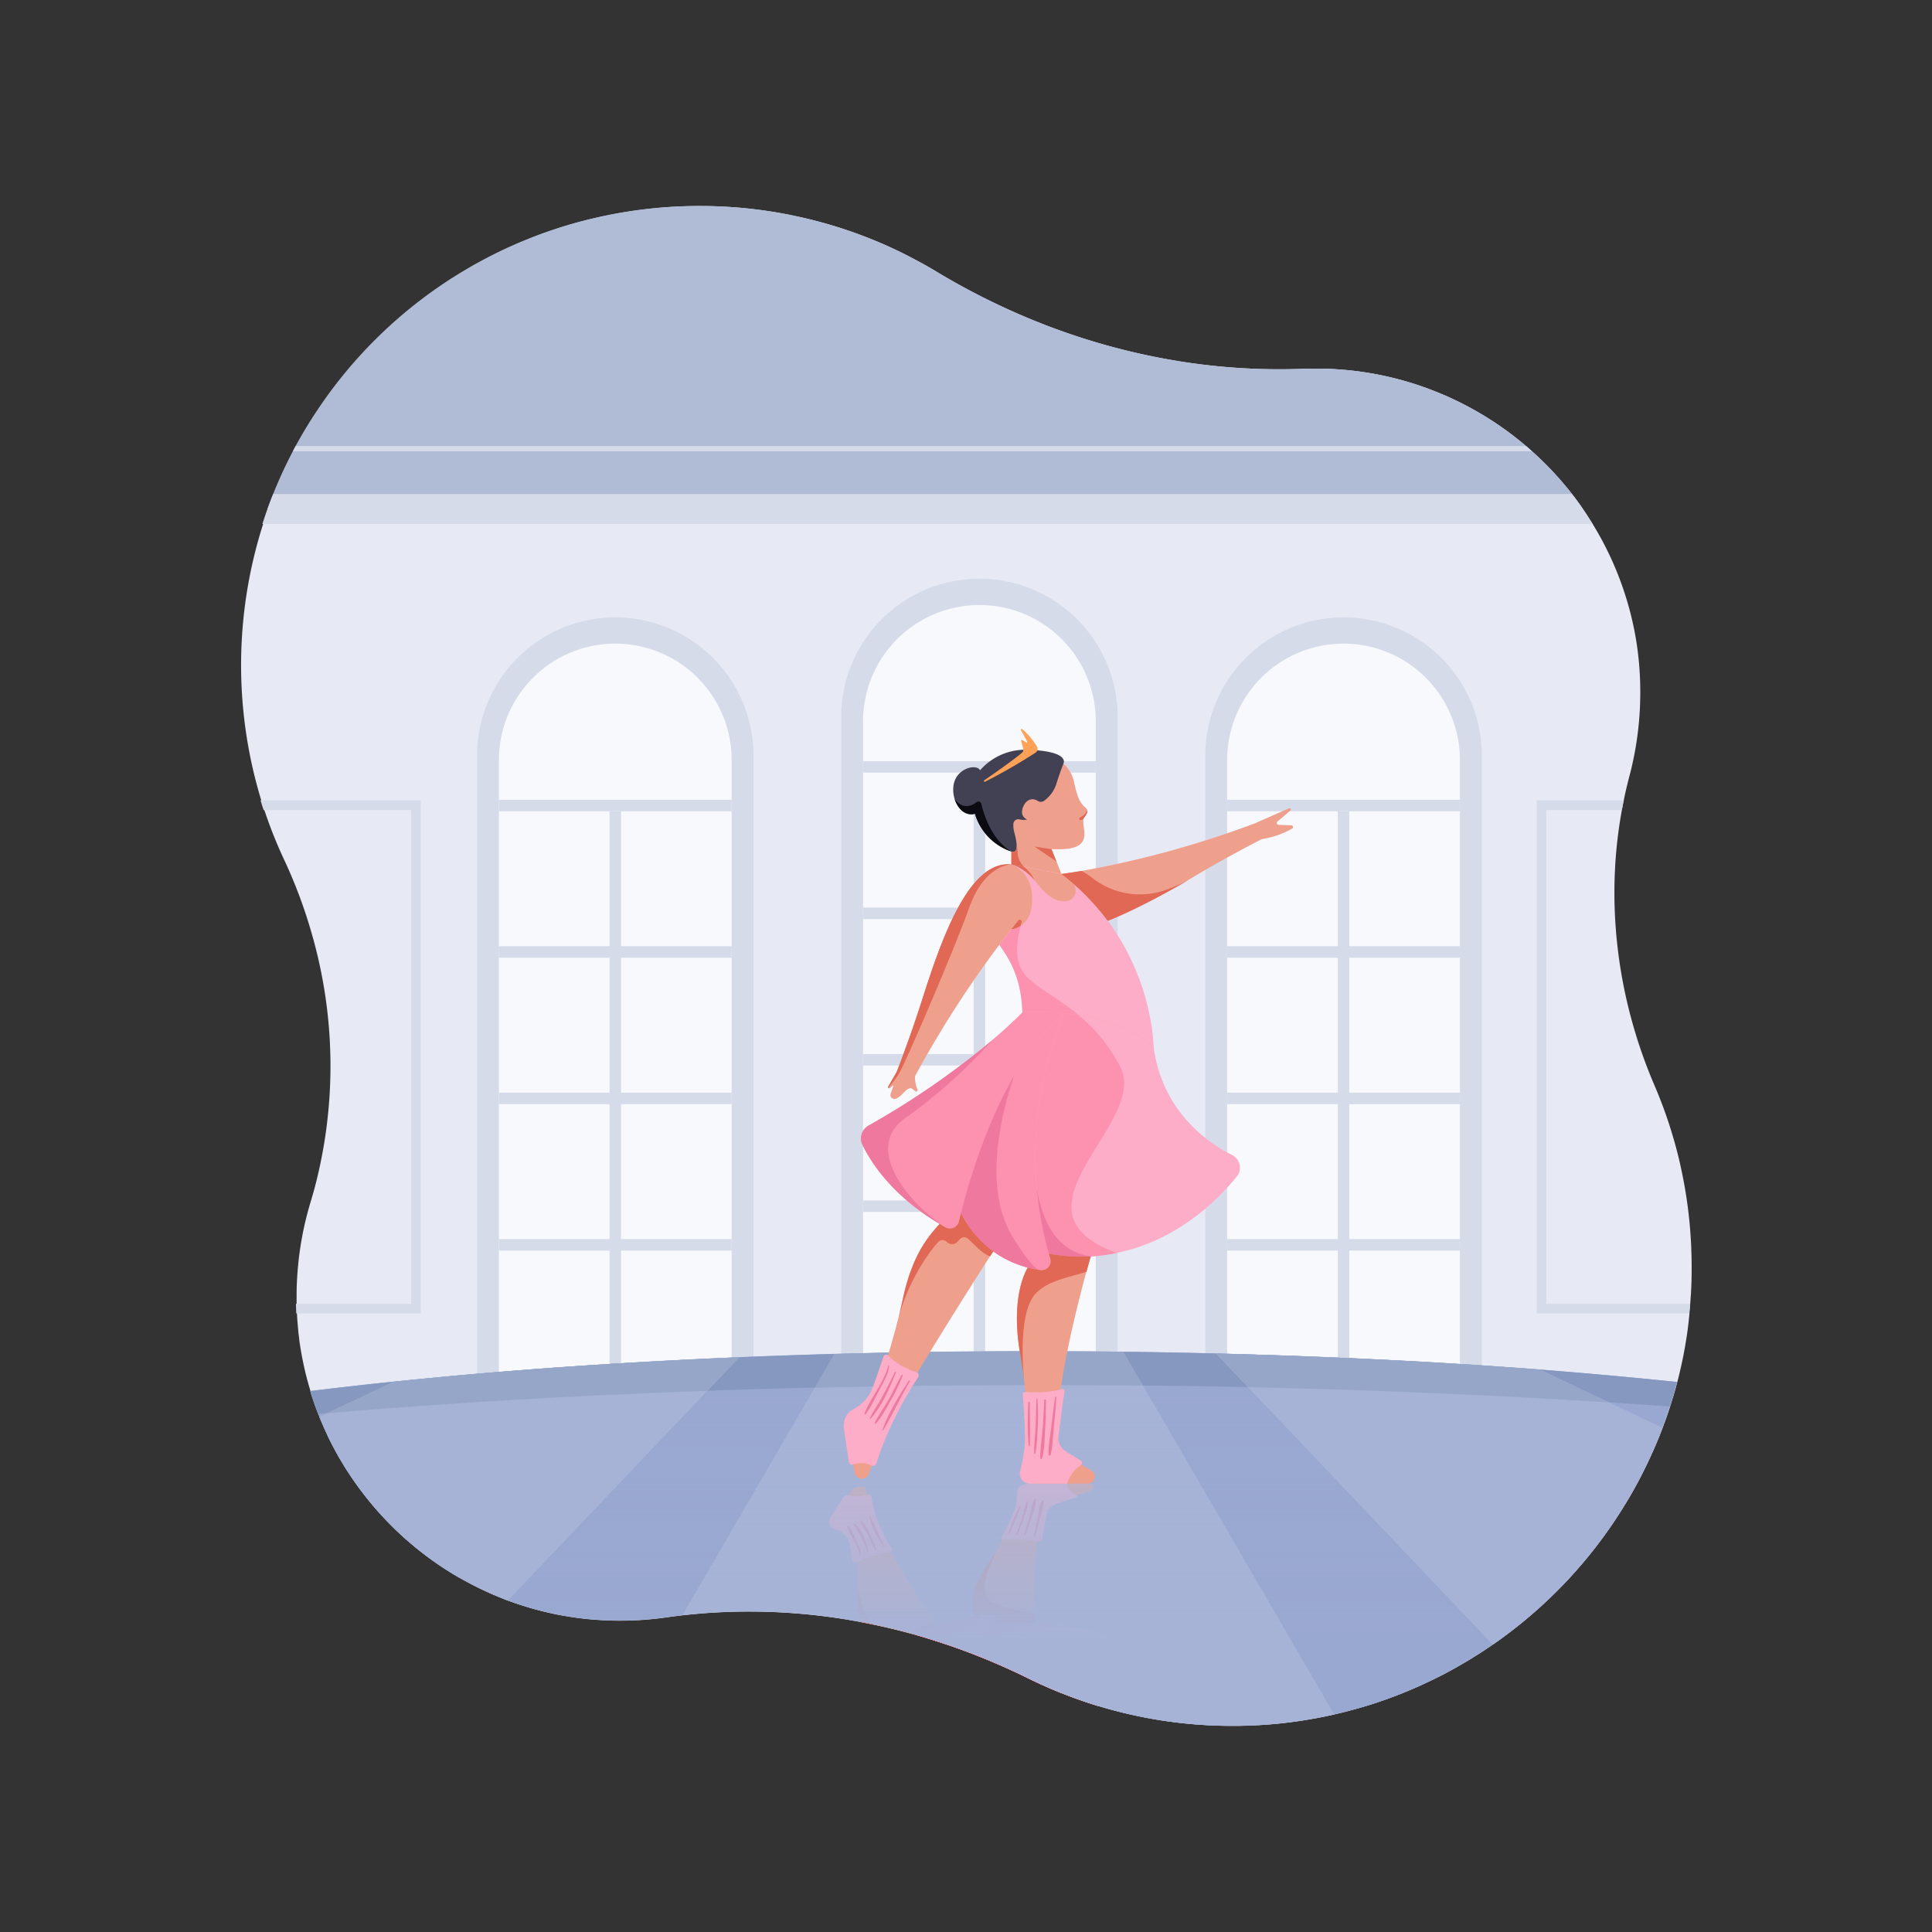 <svg viewBox="0 0 1000 1000" xmlns="http://www.w3.org/2000/svg" xmlns:xlink="http://www.w3.org/1999/xlink"><rect x="0" y="0" width="1000" height="1000" fill="#333333" stroke="none"/><linearGradient id="a" gradientUnits="userSpaceOnUse" x1="514.23" x2="514.23" y1="606.78" y2="849.85"><stop offset="0" stop-color="#99a8d1" stop-opacity="0"/><stop offset="1" stop-color="#99a8d1"/></linearGradient><path d="m875.59 654.6v1.4 1.25.62c0 1.33 0 2.67-.06 4v.73c0 .86-.06 1.72-.1 2.57 0 .61 0 1.22-.07 1.83l-.09 1.6c0 .74-.07 1.46-.13 2.19-.08 1.36-.17 2.71-.29 4.06v.21c-.11 1.41-.24 2.83-.38 4.24a5.09 5.09 0 0 0 0 .55.1.1 0 0 0 0 .07c-.12 1.15-.25 2.29-.38 3.44v.35c-.16 1.34-.33 2.68-.5 4a.62.62 0 0 0 0 .18c-.17 1.21-.34 2.4-.51 3.59-.06.4-.13.8-.2 1.2-.11.7-.21 1.39-.34 2.09s-.19 1.22-.3 1.82c-.23 1.33-.48 2.65-.73 4s-.47 2.4-.72 3.58c-.35 1.67-.71 3.34-1.1 5-.24 1-.48 2.05-.73 3.07 0 .12 0 .25-.09.38-.23.91-.46 1.82-.7 2.72-.09.37-.19.75-.29 1.12-.28 1.06-.55 2.12-.86 3.17-.1.35-.19.69-.3 1-.31 1.11-.63 2.21-1 3.32 0 .15-.08.29-.13.44-.39 1.28-.78 2.56-1.2 3.82-.26.83-.54 1.67-.82 2.5s-.61 1.83-.93 2.75-.63 1.82-1 2.73-.6 1.64-.89 2.46a3 3 0 0 0 -.15.38l-1 2.57c-1 2.69-2.15 5.35-3.3 8-.31.74-.64 1.47-1 2.2-.87 2-1.75 3.89-2.68 5.81-.39.82-.77 1.62-1.17 2.43s-.86 1.71-1.27 2.56l-1.32 2.55q-2.49 4.79-5.21 9.45l-1.22 2.07c-.32.53-.63 1.07-1 1.6q-5.28 8.72-11.25 16.92c-.7.92-1.38 1.85-2.07 2.77s-1.38 1.83-2.08 2.75c-1.41 1.79-2.81 3.58-4.26 5.34a.67.67 0 0 0 -.11.14c-.72.85-1.43 1.7-2.14 2.56-3 3.51-6 6.93-9.19 10.26-.79.83-1.57 1.66-2.38 2.48-2.41 2.46-4.86 4.88-7.37 7.23-.84.79-1.67 1.57-2.52 2.34s-1.7 1.54-2.57 2.31c-1.7 1.51-3.43 3-5.18 4.47-1.76 1.47-3.54 2.93-5.35 4.35l-2.71 2.11q-4.11 3.17-8.35 6.12c-.94.66-1.89 1.32-2.84 1.95s-1.91 1.29-2.87 1.93l-2.9 1.88c-1 .62-2 1.22-2.93 1.83l-2.94 1.8c-1 .59-2 1.18-3 1.75s-2 1.15-3 1.72-2 1.12-3 1.66-2.13 1.15-3.21 1.71l-3 1.51-2.67 1.32-.7.35-2.88 1.36c-1 .47-2 .93-3 1.39s-2.3 1-3.44 1.51c-.93.39-1.83.79-2.75 1.16-2.56 1.07-5.15 2.1-7.77 3.07l-2.36.88c-1.2.44-2.43.87-3.66 1.28-.86.31-1.71.6-2.58.89-1.24.41-2.48.81-3.74 1.2-1.1.35-2.22.69-3.34 1-1.3.39-2.61.77-4 1.14l-2.87.77c-.94.26-1.88.49-2.81.73q-7.3 1.85-14.77 3.21l-3.25.58-2.66.44c-1.38.22-2.77.42-4.17.62l-2.94.39-2.26.28-1.26.14-1.72.19-2.39.23c-1.35.14-2.7.24-4 .35l-3 .21h-.2c-.66.05-1.32.09-2 .12s-1.65.09-2.48.12l-3.29.13c-1.17 0-2.36.06-3.54.08q-3.09 0-6.21 0a236.91 236.91 0 0 1 -103-24.58c-58.19-28.72-123.44-40.72-187.64-31.54a169.66 169.66 0 0 1 -28.66 1.63c-1 0-2.07-.06-3.12-.12s-2.06-.1-3.09-.17-2.3-.16-3.45-.25l-2.71-.26c-1-.1-2-.21-3-.33l-3-.39c-1-.14-2-.29-3-.45l-3-.5-.32-.05-2.67-.5c-3-.59-5.91-1.24-8.83-2-1-.24-1.93-.5-2.9-.76-3.1-.84-6.15-1.77-9.19-2.79-.74-.25-1.49-.5-2.21-.77-1.79-.61-3.54-1.27-5.3-2-1-.4-2-.8-3-1.22s-2.17-.91-3.26-1.39-2-.89-3-1.36l-.7-.33c-.95-.44-1.9-.89-2.86-1.36l-.12-.06-3.24-1.64a1 1 0 0 0 -.15-.08c-1-.54-2-1.08-3.08-1.65s-2.12-1.17-3.16-1.76a.16.16 0 0 0 -.08 0l-2.71-1.6c-.22-.14-.44-.27-.68-.4l-2.78-1.73a1.18 1.18 0 0 0 -.22-.14c-1.92-1.23-3.82-2.49-5.71-3.81l-.58-.42c-.75-.51-1.47-1-2.22-1.57l-.46-.34c-.95-.69-1.89-1.4-2.81-2.1s-1.93-1.49-2.87-2.24-1.9-1.52-2.82-2.3-1.65-1.39-2.47-2.1l-.47-.4c-.85-.75-1.71-1.51-2.56-2.28-1.5-1.37-3-2.76-4.42-4.17l-.23-.23c-.75-.74-1.51-1.5-2.25-2.26s-1.49-1.53-2.22-2.3l-1.92-2.06c-.21-.25-.45-.49-.67-.75-.5-.54-1-1.08-1.47-1.64a5 5 0 0 1 -.42-.5c-.57-.62-1.11-1.26-1.65-1.9-.81-.95-1.6-1.9-2.37-2.86q-.63-.76-1.23-1.53l-1.08-1.37q-4.87-6.3-9.15-13c-.49-.76-1-1.52-1.42-2.3s-1.12-1.83-1.66-2.75-1.17-2-1.75-3.06l-.46-.84c-.56-1-1.09-2-1.61-3a4.66 4.66 0 0 1 -.25-.5c-.45-.82-.87-1.65-1.27-2.49-.2-.37-.37-.74-.56-1.11-.37-.72-.72-1.44-1-2.17-.19-.4-.39-.81-.58-1.22-.71-1.53-1.39-3.08-2.05-4.63-.18-.41-.35-.84-.55-1.27s-.34-.82-.51-1.25c-1-2.48-2-5-2.86-7.53-.06-.19-.13-.38-.2-.58-.25-.75-.52-1.49-.75-2.25-.37-1.06-.71-2.13-1-3.2a2.66 2.66 0 0 1 -.1-.38c-.17-.53-.33-1.06-.48-1.58-.45-1.48-.85-3-1.27-4.47-.12-.54-.27-1.08-.41-1.61-.27-1-.52-2-.76-3.08s-.41-1.79-.6-2.69-.41-1.86-.58-2.79c-.14-.63-.25-1.26-.38-1.9 0-.2-.09-.42-.12-.63-.18-1-.35-2-.5-2.93-.15-.77-.25-1.56-.38-2.34s-.25-1.72-.37-2.58c0-.11 0-.23 0-.34-.08-.57-.15-1.12-.21-1.68s-.12-.89-.17-1.33l-.15-1.34c0-.12 0-.24 0-.35-.09-.89-.17-1.77-.25-2.66-.13-1.43-.25-2.86-.32-4.3 0-.54-.06-1.09-.1-1.63s-.05-1-.07-1.52c0-.93-.08-1.86-.1-2.79v-.69a1.37 1.37 0 0 1 0-.28c0-1.15 0-2.3 0-3.45v-.57c0-4.41.19-8.78.56-13.08a167.16 167.16 0 0 1 6.59-35c.41-1.36.8-2.73 1.2-4.1.34-1.19.67-2.38 1-3.58a247 247 0 0 0 0-126.1c-.31-1.22-.64-2.43-1-3.65a254.65 254.65 0 0 0 -14.82-40.1 235.55 235.55 0 0 1 -10.21-25.64c-.55-1.66-1.07-3.32-1.59-5a239.64 239.64 0 0 1 .94-143.06c.83-2.6 1.71-5.19 2.64-7.75s1.92-5.2 2.94-7.76a236.13 236.13 0 0 1 10.2-22.13c.47-.9.95-1.8 1.43-2.69q4-7.37 8.47-14.39c.32-.51.65-1 1-1.52a237.57 237.57 0 0 1 70.67-70.55c.31-.22.64-.43 1-.63a236.07 236.07 0 0 1 70.64-30.27c.32-.09.65-.16 1-.23a238.91 238.91 0 0 1 54.1-6.68h-.28c3.77 0 7.53 0 11.25.17a235.59 235.59 0 0 1 34.9 3.9c1.65.3 3.3.63 4.95 1a234.87 234.87 0 0 1 51.9 17.28q5 2.35 9.95 5a5.07 5.07 0 0 1 .61.32q2.49 1.31 5 2.7c2.07 1.17 4.13 2.36 6.17 3.59a360.33 360.33 0 0 0 56.21 27.57c1.65.65 3.3 1.27 5 1.88a342.32 342.32 0 0 0 62.41 16.59c1.65.28 3.28.55 4.94.8a327.2 327.2 0 0 0 61.37 3.44h1c1.56-.06 3.12-.09 4.66-.1h.3a166.87 166.87 0 0 1 43.7 5.64c5.25 1.4 10.42 3.06 15.46 4.95 1.09.41 2.17.82 3.23 1.26 1.66.66 3.32 1.35 5 2.06a169 169 0 0 1 42 26.28c1 .89 2 1.78 3.06 2.69a167.79 167.79 0 0 1 17.36 18q1.69 2 3.3 4.12c.57.71 1.12 1.42 1.66 2.14 1.39 1.85 2.74 3.71 4 5.62a1.53 1.53 0 0 1 .16.22c1.11 1.63 2.21 3.29 3.28 5 .54.85 1.08 1.71 1.61 2.57a166.94 166.94 0 0 1 22.39 59.84c.26 1.64.51 3.29.73 4.95a166.38 166.38 0 0 1 1.44 21.64 169 169 0 0 1 -4.77 40.63c-.26 1.05-.52 2.11-.8 3.15-.16.6-.32 1.2-.47 1.81-.93 3.61-1.77 7.26-2.5 10.91-.29 1.4-.58 2.8-.83 4.2-.06.27-.11.53-.15.8a237.42 237.42 0 0 0 -3.83 46.48c0 1.65.06 3.31.12 5 .16 4.43.44 8.87.84 13.29a251.86 251.86 0 0 0 9.39 49.07c.49 1.66 1 3.3 1.51 4.95q3.87 12.15 8.93 23.93a237.55 237.55 0 0 1 12.72 38.47q.58 2.47 1.11 5a236.45 236.45 0 0 1 4.36 28.76c.1 1.11.2 2.24.27 3.37.21 2.73.37 5.47.5 8.23 0 1 .06 1.93.08 2.9.07 1.93.1 3.9.11 5.88z" fill="#e7eaf4"/><path d="m819.29 263.46h-680.85q1.41-3.91 2.94-7.76a236.13 236.13 0 0 1 10.2-22.13c.47-.9.95-1.8 1.43-2.69q4-7.37 8.47-14.39c.32-.51.65-1 1-1.52a237.57 237.57 0 0 1 70.67-70.55c.31-.22.64-.43 1-.63a236.07 236.07 0 0 1 70.64-30.27c.32-.09.65-.16 1-.23a238.91 238.91 0 0 1 54.1-6.68h.11c3.77 0 7.53 0 11.25.17a235.59 235.59 0 0 1 34.9 3.9c1.65.3 3.3.63 4.95 1a234.87 234.87 0 0 1 51.9 17.32q5 2.35 9.95 5a5.07 5.07 0 0 1 .61.32q2.49 1.31 5 2.7c2.07 1.17 4.13 2.36 6.17 3.59a360.33 360.33 0 0 0 56.21 27.57c1.65.65 3.3 1.27 5 1.88a342.32 342.32 0 0 0 62.41 16.59c1.65.28 3.28.55 4.94.8a327.2 327.2 0 0 0 61.37 3.44h1c1.56-.06 3.12-.09 4.66-.1h.3a166.87 166.87 0 0 1 43.7 5.64c5.25 1.4 10.42 3.06 15.46 4.95 1.09.41 2.17.82 3.23 1.26 1.66.66 3.32 1.35 5 2.06a169 169 0 0 1 42 26.28c1 .89 2 1.78 3.06 2.69a167.79 167.79 0 0 1 17.36 18q1.69 2 3.3 4.12c.57.71 1.12 1.42 1.66 2.14 1.24 1.76 2.61 3.62 3.9 5.53z" fill="#b0bbd6"/><path d="m318.48 319.56a71.55 71.55 0 0 1 71.52 71.55v342.11a3.66 3.66 0 0 1 -3.66 3.66h-135.75a3.66 3.66 0 0 1 -3.66-3.66v-342.11a71.55 71.55 0 0 1 71.55-71.55z" fill="#d6dbea"/><path d="m318.48 333.15a60.23 60.23 0 0 1 60.23 60.23v329.9a0 0 0 0 1 0 0h-120.46a0 0 0 0 1 0 0v-329.9a60.23 60.23 0 0 1 60.23-60.23z" fill="#f7f9fc"/><g fill="#d6dbea"><path d="m258.25 413.98h120.45v5.94h-120.45z"/><path d="m258.25 489.77h120.45v5.94h-120.45z"/><path d="m258.25 565.57h120.45v5.94h-120.45z"/><path d="m258.25 641.36h120.45v5.94h-120.45z"/><path d="m166.8 568.63h303.36v5.94h-303.36z" transform="matrix(0 1 -1 0 890.08 253.12)"/><path d="m506.94 299.56a71.55 71.55 0 0 1 71.55 71.55v342.11a3.66 3.66 0 0 1 -3.66 3.66h-135.78a3.66 3.66 0 0 1 -3.66-3.66v-342.11a71.55 71.55 0 0 1 71.55-71.55z"/></g><path d="m506.94 313.15a60.23 60.23 0 0 1 60.23 60.23v329.9a0 0 0 0 1 0 0h-120.45a0 0 0 0 1 0 0v-329.9a60.23 60.23 0 0 1 60.22-60.23z" fill="#f7f9fc"/><g fill="#d6dbea"><path d="m446.72 393.98h120.45v5.94h-120.45z"/><path d="m446.72 469.77h120.45v5.94h-120.45z"/><path d="m446.72 545.57h120.45v5.94h-120.45z"/><path d="m446.72 621.36h120.45v5.94h-120.45z"/><path d="m355.26 548.63h303.36v5.94h-303.36z" transform="matrix(0 1 -1 0 1058.55 44.66)"/><path d="m695.41 319.56a71.55 71.55 0 0 1 71.59 71.55v342.11a3.66 3.66 0 0 1 -3.66 3.66h-135.82a3.66 3.66 0 0 1 -3.66-3.66v-342.11a71.55 71.55 0 0 1 71.55-71.55z"/></g><path d="m695.41 333.15a60.23 60.23 0 0 1 60.23 60.23v329.9a0 0 0 0 1 0 0h-120.46a0 0 0 0 1 0 0v-329.9a60.23 60.23 0 0 1 60.23-60.23z" fill="#f7f9fc"/><g fill="#d6dbea"><path d="m635.18 413.98h120.45v5.94h-120.45z"/><path d="m635.18 489.77h120.45v5.94h-120.45z"/><path d="m635.18 565.57h120.45v5.94h-120.45z"/><path d="m635.18 641.36h120.45v5.94h-120.45z"/><path d="m543.73 568.63h303.36v5.94h-303.36z" transform="matrix(0 1 -1 0 1267.01 -123.81)"/></g><path d="m868 715.31c-.09.37-.19.75-.29 1.12-.28 1.06-.55 2.12-.86 3.17-.1.35-.19.69-.3 1-.31 1.11-.63 2.21-1 3.32 0 .15-.08.29-.13.44-.39 1.28-.78 2.56-1.2 3.82-.26.83-.54 1.67-.82 2.5s-.61 1.83-.93 2.75-.63 1.82-1 2.73-.6 1.64-.89 2.46a3 3 0 0 0 -.15.38l-1 2.57c-1 2.69-2.15 5.35-3.3 8-.31.74-.64 1.47-1 2.2-.87 2-1.75 3.89-2.68 5.81-.39.82-.77 1.62-1.17 2.43s-.86 1.71-1.27 2.56l-1.32 2.55q-2.49 4.79-5.21 9.45l-1.22 2.07c-.32.53-.63 1.07-1 1.6q-5.28 8.72-11.25 16.92c-.7.92-1.38 1.85-2.07 2.77s-1.38 1.83-2.08 2.75c-1.41 1.79-2.81 3.58-4.26 5.34a.67.67 0 0 0 -.11.14c-.72.85-1.43 1.7-2.14 2.56-3 3.51-6 6.93-9.19 10.26-.79.83-1.57 1.66-2.38 2.48-2.41 2.46-4.86 4.88-7.37 7.23-.84.79-1.67 1.57-2.52 2.34s-1.7 1.54-2.57 2.31c-1.7 1.51-3.43 3-5.18 4.47-1.76 1.47-3.54 2.93-5.35 4.35l-2.71 2.11q-4.11 3.17-8.35 6.12c-.94.66-1.89 1.32-2.84 1.95s-1.91 1.29-2.87 1.93l-2.9 1.88c-1 .62-2 1.22-2.93 1.83l-2.94 1.8c-1 .59-2 1.18-3 1.75s-2 1.15-3 1.72-2 1.12-3 1.66-2.13 1.15-3.21 1.71l-3 1.51-2.67 1.32-.7.35-2.88 1.36c-1 .47-2 .93-3 1.39s-2.3 1-3.44 1.51c-.93.39-1.83.79-2.75 1.16-2.56 1.07-5.15 2.1-7.77 3.07l-2.36.88c-1.2.44-2.43.87-3.66 1.28-.86.31-1.71.6-2.58.89-1.24.41-2.48.81-3.74 1.2-1.1.35-2.22.69-3.34 1-1.3.39-2.61.77-4 1.14l-2.87.77c-.94.26-1.88.49-2.81.73q-7.3 1.85-14.77 3.21l-3.25.58-2.66.44c-1.38.22-2.77.42-4.17.62l-2.94.39-2.26.28-1.26.14-1.72.19-2.39.23c-1.35.14-2.7.24-4 .35l-3 .21h-.2c-.66.05-1.32.09-2 .12s-1.65.09-2.48.12l-3.29.13c-1.17 0-2.36.06-3.54.08q-3.09 0-6.21 0a237.61 237.61 0 0 1 -67-10.29q-9.84-3-19.31-6.81-5-2-9.81-4.2c-2.32-1.05-4.63-2.15-6.91-3.28q-6.57-3.25-13.26-6.22c-5.17-2.3-10.41-4.47-15.67-6.49l-.78-.3c-1.25-.48-2.48-.95-3.71-1.4q-3.86-1.42-7.72-2.74c-1.18-.41-2.36-.81-3.56-1.19s-2.59-.85-3.89-1.26-2.82-.88-4.23-1.31q-2.62-.79-5.27-1.54-1.85-.52-3.69-1-9.45-2.57-19-4.53c-2-.43-4-.82-5.95-1.19a309.27 309.27 0 0 0 -100.8-2.44 169.66 169.66 0 0 1 -28.66 1.63c-1 0-2.07-.06-3.12-.12s-2.06-.1-3.09-.17-2.3-.16-3.45-.25l-2.71-.26c-1-.1-2-.21-3-.33l-3-.39c-1-.14-2-.29-3-.45l-3-.5-.32-.05-2.67-.5c-3-.59-5.91-1.24-8.83-2-1-.24-1.93-.5-2.9-.76-3.1-.84-6.15-1.77-9.19-2.79-.74-.25-1.49-.5-2.21-.77-1.79-.61-3.54-1.27-5.3-2-1-.4-2-.8-3-1.22s-2.17-.91-3.26-1.39-2-.89-3-1.36l-.7-.33c-.95-.44-1.9-.89-2.86-1.36l-.12-.06-3.24-1.64a1 1 0 0 0 -.15-.08c-1-.54-2-1.08-3.08-1.65s-2.12-1.17-3.16-1.76a.16.16 0 0 0 -.08 0l-2.71-1.6c-.22-.14-.44-.27-.68-.4l-2.78-1.73a1.18 1.18 0 0 0 -.22-.14c-1.92-1.23-3.82-2.49-5.71-3.81l-.58-.42c-.75-.51-1.47-1-2.22-1.57l-.46-.34c-.95-.69-1.89-1.4-2.81-2.1s-1.93-1.49-2.87-2.24-1.9-1.52-2.82-2.3-1.65-1.39-2.47-2.1l-.47-.4c-.85-.75-1.71-1.51-2.56-2.28-1.5-1.37-3-2.76-4.42-4.17l-.23-.23c-.75-.74-1.51-1.5-2.25-2.26s-1.49-1.53-2.22-2.3l-1.92-2.06c-.21-.25-.45-.49-.67-.75-.5-.54-1-1.08-1.47-1.64a5 5 0 0 1 -.42-.5c-.57-.62-1.11-1.26-1.65-1.9-.81-.95-1.6-1.9-2.37-2.86q-.63-.76-1.23-1.53l-1.08-1.37q-4.87-6.3-9.15-13c-.49-.76-1-1.52-1.42-2.3s-1.12-1.83-1.66-2.75-1.17-2-1.75-3.06l-.46-.84c-.56-1-1.09-2-1.61-3a4.66 4.66 0 0 1 -.25-.5c-.45-.82-.87-1.65-1.27-2.49-.2-.37-.37-.74-.56-1.11-.37-.72-.72-1.44-1-2.17-.19-.4-.39-.81-.58-1.22-.71-1.53-1.39-3.08-2.05-4.63-.18-.41-.35-.84-.55-1.27s-.34-.82-.51-1.25c-1-2.48-2-5-2.86-7.53-.06-.19-.13-.38-.2-.58-.25-.75-.52-1.49-.75-2.25-.37-1.06-.71-2.13-1-3.2a2.66 2.66 0 0 1 -.1-.38c105.84-13 235.17-20.64 374.8-20.64 121.45.08 235.26 5.88 332.55 15.96z" fill="#99a8d1"/><path d="m565.08 858.4-16 17.89q-5-2-9.81-4.2c-2.32-1.05-4.63-2.15-6.91-3.28q-6.57-3.25-13.26-6.22c-5.17-2.3-10.41-4.47-15.67-6.49l-.78-.3c-1.25-.48-2.48-.95-3.71-1.4q-3.86-1.42-7.72-2.74c-1.18-.41-2.36-.81-3.56-1.19s-2.59-.85-3.89-1.26l5.09-1.12 2.12-.46 11-2.41 4-1.46 7.84-2.88 7.31 2.57 2.46.87 12.41-1.58 12.82-1.62z" fill="#fc91b0"/><g fill="#efa08d"><path d="m491.26 851.66c-1.18-.41-2.36-.81-3.56-1.19s-2.59-.85-3.89-1.26-2.82-.88-4.23-1.31q-2.62-.79-5.27-1.54-1.85-.52-3.69-1-9.45-2.57-19-4.53c-2-.43-4-.82-5.95-1.19 0 0 0 0 0-.07-.11-.29-.22-.59-.32-.9-.16-.47-.31-1-.43-1.45s-.29-1.11-.4-1.68c-.07-.28-.12-.57-.18-.87s-.1-.59-.14-.89-.08-.63-.12-1l-.09-.93s0-.1 0-.15c0-.27 0-.55 0-.82 0-.64-.07-1.29-.07-1.95v-.15c0-.33 0-.66 0-1s0-.72 0-1.08c.1-2 .13-4 .12-5.91 0-4.32-.29-8.49-.64-12.17-.48-5-1.12-9.06-1.55-11.53-.28-1.62-.47-2.53-.47-2.53l.48-.28 2.37-1.38 1.23-.73 1.79-1 1.19-.7 2.62-1.53 1.17-.68.5-.29c1.35 3.1 4.23 8.42 8.14 15.13 5.87 10.09 14.05 23.33 22.82 36.94.34.54.69 1.07 1 1.61.82 1.27 1.64 2.52 2.47 3.79l.2.3c.52.79 1 1.58 1.54 2.36l.54.83z"/><path d="m452.68 788a111.86 111.86 0 0 1 -4.25-17c-.36-2.29-5.89-2-7.49.37l-8.74 13c-1.68 2.49-1 5 1.85 6.45l7.29 3.74z"/><path d="m538.34 864.42q.54 4 1 7.67c-2.32-1.05-4.63-2.15-6.91-3.28q-6.57-3.25-13.26-6.22c-5.17-2.3-10.41-4.47-15.67-6.49l-.78-.3c-1.25-.48-2.48-.95-3.71-1.4l.22-.39c2.63-4.39 5.07-7.93 6.74-10.25.63-.88 1.17-1.58 1.54-2.08s.73-.93.73-.93a11.75 11.75 0 0 1 -2.69-2.72 9.58 9.58 0 0 1 -.91-1.54c-3.31-6.66-.35-16.82 7.45-28.07 1.85-2.66 3.57-5.39 5.15-8.08 0 0 0 0 0-.06.46-.78.91-1.57 1.34-2.34a1.3 1.3 0 0 0 .11-.19l.1-.17.28-.53v-.06a167.58 167.58 0 0 0 8.83-18.56l3.09.13h.89l2.37.1 1.65.06 2.46.11 1.59.06 1.24.05a129.58 129.58 0 0 0 -4.17 18.87 193.32 193.32 0 0 0 -1.51 37.3c.08 1.63.18 3.27.28 4.89.07.91.12 1.81.19 2.71 0 .55.09 1.1.13 1.65.12 1.54.25 3.07.39 4.6.55 5.29 1.17 10.45 1.84 15.46z"/><path d="m527.93 778.43-.12-6.45c0-2.06 3.3-4.06 6.76-4.06h28.43c3.73 0 3.86 3 .18 4.18l-21.94 6.9z"/></g><g fill="#fdadc7"><path d="m596.11 872.18a133.9 133.9 0 0 0 -27.67 10.92q-9.84-3-19.31-6.81-5-2-9.81-4.2c-2.32-1.05-4.63-2.15-6.91-3.28q-6.57-3.25-13.26-6.22c-5.17-2.3-10.41-4.47-15.67-6.49l-.78-.3c-1.25-.48-2.48-.95-3.71-1.4q-3.86-1.42-7.72-2.74c-1.18-.41-2.36-.81-3.56-1.19s-2.59-.85-3.89-1.26-2.82-.88-4.23-1.31c2.38-.72 5-1.45 7.78-2.17.89-.23 1.8-.46 2.73-.68 2.12-.51 4.33-1 6.62-1.48 3.42-.7 7-1.34 10.77-1.88 2.06-.3 4.17-.57 6.3-.8a153.67 153.67 0 0 1 22-.85h.21l2.66.12 2.67.18c2.59.19 5.11.46 7.51.78 1.18.16 2.35.33 3.5.52 27.87 4.52 42.64 16.84 48.92 23.68 2.06 2.24-.45 5.57-5.15 6.86z"/><path d="m515.13 839.33c-.47.52-.9 1-1.35 1.55l-.9 1.06s0 0 0 .06l-1 1.15-.13.17a.53.53 0 0 1 -.1.12l-.32.39c-.1.12-.18.24-.29.35a.94.94 0 0 1 -.09.12l-1 1.24-.14.18c-.17.22-.34.45-.52.67l-.17.22-.27.35c-.09.13-.21.27-.31.41l-1.28 1.74-.41.54c-.19.28-.38.55-.59.82l-.18.26c-.07.1-.15.21-.21.31-.19.26-.36.52-.54.77l-.06.09s0 .05-.05.07l-.62.91-.49.74c-.1.17-.22.33-.32.48s-.24.36-.35.53-.11.18-.17.27a.61.61 0 0 0 -.07.1l-.19.32a1 1 0 0 0 -.1.16 2 2 0 0 0 -.19.29c-1.25-.48-2.48-.95-3.71-1.4q-3.86-1.42-7.72-2.74c-1.18-.41-2.36-.81-3.56-1.19s-2.59-.85-3.89-1.26-2.82-.88-4.23-1.31q-2.62-.79-5.27-1.54l.3-.16.15-.08h.07.08l.26-.14 1.08-.56.5-.25c.11-.05.2-.11.31-.15a1.83 1.83 0 0 1 .28-.14h.07l.48-.23.5-.24c.25-.12.5-.24.75-.34l.16-.08c.59-.27 1.17-.53 1.75-.77l.75-.32 1.69-.69.4-.15.73-.28h.06l.26-.09a4.09 4.09 0 0 1 .49-.18l.4-.15.56-.2c.79-.28 1.55-.54 2.33-.78l.15-.06 1.25-.39.5-.15.29-.09.75-.22 1.19-.34.22-.06 1.11-.29 1-.26 1-.23h.21c.55-.13 1.09-.26 1.62-.37l1.15-.25.56-.11.62-.13h.09l.23-.05.82-.15 1.58-.28 1.3-.21h.17.11c1-.16 1.95-.29 2.87-.39l.44-.06h.19.33l1.61-.17 1.4-.13c3.49-.57 5.39 1.38 3.62 3.37z"/><path d="m443.64 808.52a61 61 0 0 1 16.58-5.25c1.19-.22 2-1 1.55-1.61-2.42-3.53-9.22-14.39-10.72-27.29-.09-.71-1.31-1-2.51-.67a18.52 18.52 0 0 1 -9.26.32 2.64 2.64 0 0 0 -2.84 1.07l-6.44 10.09c-1.71 2.52-.94 5.37 2.5 6.37 6.64 2.79 6.79 5.5 7.56 9l1.22 7.49c.2.96 1.58.88 2.36.48z"/><path d="m519.16 797c-.79 0-1.28-.37-1-.85 1.64-3.11 6.92-13.29 7.71-17.18a40.14 40.14 0 0 0 .62-7.23c0-2 3.18-3.82 6.45-3.82h19.45s.09 3.86 4.68 5.82c.8.34.49 1.17-.59 1.52-2.38.75-5.93 1.91-8.85 2.86-3.09 1-5.31 2.89-5.7 4.81-.77 3.78-2 10.13-2.53 14.19-.07.54-1.06 1-1.83.81-2.68-.53-8.52-1.35-18.41-.93z"/></g><path d="m548.84 841.12a115.17 115.17 0 0 0 -12.69 3.27c-15.35 5-18.49 11.38-17 18.2-5.17-2.3-10.41-4.47-15.67-6.49l-.78-.3.19-.29a769313919668.81 769313919668.81 0 0 0 .2-.32 1.29 1.29 0 0 0 .09-.16.61.61 0 0 1 .07-.1c.06-.09.12-.18.17-.27s.24-.35.35-.53.22-.31.32-.48l.49-.74.62-.91s0 0 .05-.07l.06-.09c.18-.25.35-.51.54-.77.06-.1.14-.21.21-.31l.18-.26c.21-.27.4-.54.59-.82l.41-.54 1.28-1.74c.1-.14.22-.28.31-.41l.27-.35.17-.22c.18-.22.35-.45.52-.67l.14-.18 1-1.24s0-.06.07-.08c.11-.11.19-.23.29-.35l.32-.39a.53.53 0 0 0 .1-.12l.13-.17 1-1.15s0 0 0-.06l.9-1.06a153.67 153.67 0 0 1 22-.85h.26l2.66.12 2.67.18c2.59.13 5.11.4 7.51.72z" fill="#fc91b0"/><path d="m515.13 839.33c-.47.52-.9 1-1.35 1.55l-.9 1.06s0 0 0 .06l-1 1.15a.69.69 0 0 0 -.11.13.53.53 0 0 1 -.1.12l-.32.39c-.1.12-.18.24-.29.35s0 0-.07.08l-1 1.24-.14.18c-.17.22-.34.45-.52.67l-.17.22-.27.35c-.09.13-.21.27-.31.41l-1.28 1.74c-.29.39-.58.78-.85 1.17l-.54.76c-.19.26-.36.52-.54.77l-.06.09s0 .05-.05.07l-.62.91-.49.74c-.1.17-.22.33-.32.48s-.24.36-.35.53-.11.18-.17.27l-.16.26-.38.61c-1.25-.48-2.48-.95-3.71-1.4q-3.86-1.42-7.72-2.74c-1.18-.41-2.36-.81-3.56-1.19s-2.59-.85-3.89-1.26-2.82-.88-4.23-1.31q-2.62-.79-5.27-1.54l.3-.16.15-.08h.07.08l.26-.14 1.08-.56.5-.25c.11-.05.2-.11.31-.15a1.83 1.83 0 0 1 .28-.14h.07l.48-.23.5-.24c.25-.12.5-.24.75-.34l.16-.08c.59-.27 1.17-.53 1.75-.77l.75-.32 1.69-.69.4-.15.73-.28h.06l.26-.1a4.09 4.09 0 0 1 .49-.18l.4-.15.56-.2c.79-.28 1.55-.54 2.33-.78.63-.21 1.26-.41 1.9-.6l.29-.09.75-.22 1.1-.31.31-.09 1.11-.29 1-.26 1-.23h.21c.55-.13 1.09-.26 1.62-.37l1.15-.25.56-.11.62-.13h.09l.23-.05.82-.15 1.58-.28 1.3-.21h.22.06c1-.15 1.95-.28 2.87-.39l.44-.06h.19.33l1.61-.17 1.4-.13c3.44-.48 5.34 1.47 3.57 3.46z" fill="#fc91b0"/><path d="m510.09 835.81a41.69 41.69 0 0 0 -4.57 2.22c-2.39 1.32-5.29 3.12-8.81 5.53q-1.87 1.28-4 2.8c-.58.42-1.14.84-1.69 1.27s-1.07.85-1.58 1.29-1.18 1-1.74 1.55c-1.29-.43-2.59-.85-3.89-1.26s-2.82-.88-4.23-1.31q-2.62-.79-5.27-1.54l.3-.16.15-.08h.07.08l.26-.14 1.08-.56.5-.25c.11-.05.2-.11.31-.15a1.83 1.83 0 0 1 .28-.14h.07l.48-.23.5-.24c.25-.12.5-.24.75-.34l.16-.08c.59-.27 1.17-.53 1.75-.77l.75-.32 1.69-.69.4-.15.73-.28h.06l.26-.1a4.09 4.09 0 0 1 .49-.18l.4-.15.56-.2c.79-.28 1.55-.54 2.33-.78l.15-.06 1.25-.39.5-.15.29-.09.75-.22 1.1-.31h.09l.22-.06 1.11-.29 1-.26 1-.23h.21c.55-.13 1.09-.26 1.62-.37l1.15-.25.56-.11.62-.13h.09l.23-.05.82-.15 1.58-.28 1.3-.21h.17.11c1-.15 1.95-.28 2.87-.39l.44-.06h.19.33z" fill="#ef789f"/><path d="m535.78 840a50.5 50.5 0 0 0 -14.69 3.42 46.11 46.11 0 0 0 -17.61 12.65l-.78-.3.19-.29a769313919668.81 769313919668.81 0 0 0 .2-.32l.16-.26c.06-.09.12-.18.17-.27s.24-.35.35-.53.22-.31.32-.48l.49-.74.62-.91s0 0 .05-.07l.06-.09c.18-.25.35-.51.54-.77.06-.1.14-.21.21-.31l.18-.26.15-.19.44-.63.41-.54 1.28-1.74c.1-.14.22-.28.31-.41l.27-.35.17-.22c.18-.22.35-.45.52-.67l.14-.18 1-1.24s0-.06.07-.08l.31-.39.32-.39a.53.53 0 0 0 .1-.12.69.69 0 0 1 .11-.13c.33-.4.66-.79 1-1.19s0 0 0-.06l.9-1.06a153.67 153.67 0 0 1 22.04-.88z" fill="#ef789f"/><path d="m445.42 808.42h-.14c-.12 0-.3 0-.23.2l.07.12c.15.3.61-.17.3-.27z" fill="#fc91b0"/><g fill="#ef789f"><path d="m444.89 805.26c-.28-5.47-5.1-9.92-6.34-15.17-.06-.26.62-.31.75-.14 2 2.52 3 5.53 4.25 8.28 1 2.22 2.43 4.47 1.85 7 0 .17-.5.16-.51 0z"/><path d="m449 803.34a67.9 67.9 0 0 0 -3.46-8c-1.14-2.23-2.75-4.34-3.63-6.64-.07-.2.46-.21.57-.1 4.21 4.06 5.93 9.68 7.19 14.67.06.24-.6.27-.67.08z"/><path d="m452.94 802.44c-1.36-2.64-2.34-5.39-3.73-8-1.27-2.42-3.19-4.71-4.16-7.22-.08-.21.52-.31.67-.18 2.29 2.15 3.49 4.9 4.77 7.42a28.54 28.54 0 0 1 3 7.91c0 .18-.48.25-.56.1z"/><path d="m457.35 800.58c-3.21-4.86-6.37-10.07-7.4-15.54 0-.18.46-.24.53-.1 2.81 5 4.73 10.39 7.49 15.47.12.23-.5.35-.62.17z"/><path d="m521.93 793.67a76 76 0 0 1 5.78-13.78c.11-.18.59-.11.54.05-1.51 4.57-3.77 9.17-5.5 13.75-.11.3-.92.26-.82 0z"/><path d="m525.82 794.77c.85-2.88 2.06-5.79 3-8.68s1.39-5.78 2.67-8.65c.08-.17.53-.18.52 0 0 2.7-1.1 5.56-2 8.32a49.33 49.33 0 0 1 -3.76 9c-.08.14-.44.13-.4 0z"/><path d="m529.94 794.41c1.08-3.1 2-6.19 2.85-9.28s1.07-6.2 2.54-9.23c.13-.26.81-.28.83 0 .18 2.83-1.07 6-1.95 8.93-1 3.21-2.15 6.42-3.4 9.63-.12.32-1 .28-.87 0z"/><path d="m535.23 795.35c.36-3 1-6.09 1.69-9.14s.78-6.15 2.19-9.13c.15-.32 1-.35 1-.05.07 2.82-1.15 5.93-1.84 8.82-.75 3.17-1.47 6.34-2.52 9.51-.06.2-.56.17-.53 0z"/></g><g fill="#e06855"><path d="m518.69 797.75c.3-.49.47-.75.47-.75h-.08z"/><path d="m535.83 840c-.11-1.62-.2-3.26-.28-4.89-8.9-1.83-18-2.71-23.12-6.55-6.88-5.2.89-21.23 4.78-28.25-1.58 2.69-3.29 5.42-5.14 8.08-7.8 11.25-10.76 21.42-7.46 28.07 2-.3 3.84-.52 5.49-.68l1.39-.13c3.48-.29 5.4 1.66 3.64 3.66-.46.51-.91 1-1.34 1.54a154.24 154.24 0 0 1 22.04-.85z"/><path d="m444 820.82a37 37 0 0 0 7.61 20c-2-.43-4-.82-5.95-1.19 0 0 0 0 0-.07-.11-.29-.22-.59-.32-.9-.16-.47-.31-1-.43-1.45s-.29-1.11-.4-1.68c-.07-.28-.12-.57-.18-.87s-.1-.59-.14-.89-.08-.63-.12-1l-.09-.93s0-.1 0-.15c0-.27 0-.55 0-.82 0-.64-.07-1.29-.07-1.95v-.15c0-.33 0-.66 0-1s0-.72 0-1.08c.09-1.95.09-3.92.09-5.87z"/><path d="m484.69 841.63h-.06l-.73.28a3.25 3.25 0 0 0 -.4.15l-1.69.69c-.25.1-.5.2-.75.32-.58.24-1.16.5-1.75.77a.6.6 0 0 0 -.16.08c-.25.1-.5.22-.75.34l-.5.24-.48.23h-.08a1.83 1.83 0 0 0 -.28.14l-.31.15-.5.25-1.08.56a2.26 2.26 0 0 0 -.26.14h-.08-.07l-.15.08-.3.16q-1.85-.52-3.69-1c3.89-1.83 8.17-4.19 13-5.32.38.67.72 1.2 1.07 1.74z"/></g><path d="m868 715.31c-.09.37-.19.75-.29 1.12-.28 1.06-.55 2.12-.86 3.17-.1.35-.19.69-.3 1-.31 1.11-.63 2.21-1 3.32 0 .15-.08.29-.13.44-.39 1.28-.78 2.56-1.2 3.82-.26.83-.54 1.67-.82 2.5s-.61 1.83-.93 2.75-.63 1.82-1 2.73-.6 1.64-.89 2.46l-.13.31a.19.19 0 0 0 0 .07l-1 2.57c-1 2.69-2.15 5.35-3.3 8-.31.74-.64 1.47-1 2.2-.87 2-1.75 3.89-2.68 5.81-.39.82-.77 1.62-1.17 2.43s-.86 1.71-1.27 2.56l-1.32 2.55q-2.49 4.79-5.21 9.45l-1.22 2.07c-.32.53-.63 1.07-1 1.6q-5.28 8.72-11.25 16.92c-.7.92-1.38 1.85-2.07 2.77s-1.38 1.83-2.08 2.75c-1.41 1.79-2.81 3.58-4.26 5.34a.67.67 0 0 0 -.11.14c-.72.85-1.43 1.7-2.14 2.56-3 3.51-6 6.93-9.19 10.26-.79.83-1.57 1.66-2.38 2.48-2.41 2.46-4.86 4.88-7.37 7.23-.84.79-1.67 1.57-2.52 2.34s-1.7 1.54-2.57 2.31c-1.7 1.51-3.43 3-5.18 4.47-1.76 1.47-3.54 2.93-5.35 4.35l-2.71 2.11q-4.11 3.17-8.35 6.12l-1.15.8c-.56.39-1.12.78-1.69 1.15-1 .65-1.91 1.29-2.87 1.93l-2.9 1.88c-1 .62-2 1.22-2.93 1.83l-2.94 1.8c-1 .59-2 1.18-3 1.75s-2 1.15-3 1.72-2 1.12-3 1.66-2.13 1.15-3.21 1.71l-3 1.51-2.67 1.32-.7.35-2.88 1.36c-1 .47-2 .93-3 1.39s-2.3 1-3.44 1.51c-.93.39-1.83.79-2.75 1.16-2.56 1.07-5.15 2.1-7.77 3.07l-2.36.88c-1.2.44-2.43.87-3.66 1.28-.86.31-1.71.6-2.58.89-1.24.41-2.48.81-3.74 1.2-1.1.35-2.22.69-3.34 1-1.3.39-2.61.77-4 1.14l-2.87.77c-.94.26-1.88.49-2.81.73-1.66.42-3.31.82-5 1.18-3.23.76-6.5 1.43-9.79 2l-3.25.58-2.66.44c-1.38.22-2.77.42-4.17.62l-2.94.39-2.26.28-1.26.14-1.72.19-2.39.23c-1.35.14-2.7.24-4 .35l-3 .21h-.2c-.66.05-1.32.09-2 .12s-1.65.09-2.48.12l-3.29.13c-1.17 0-2.36.06-3.54.08q-3.09 0-6.21 0a237.61 237.61 0 0 1 -67-10.29q-9.84-3-19.31-6.81-5-2-9.81-4.2c-2.32-1.05-4.63-2.15-6.91-3.28q-6.57-3.25-13.26-6.22c-5.17-2.3-10.41-4.47-15.67-6.49l-.78-.3c-1.25-.48-2.48-.95-3.71-1.4q-3.86-1.42-7.72-2.74c-1.18-.41-2.36-.81-3.56-1.19s-2.59-.85-3.89-1.26-2.82-.88-4.23-1.31q-2.62-.79-5.27-1.54-1.85-.52-3.69-1-9.45-2.57-19-4.53c-2-.43-4-.82-5.95-1.19a310.2 310.2 0 0 0 -92.53-3.5c-2.75.32-5.52.67-8.27 1.06a169.66 169.66 0 0 1 -28.66 1.63c-1 0-2.07-.06-3.12-.12s-2.06-.1-3.09-.17-2.3-.16-3.45-.25l-2.71-.26c-1-.1-2-.21-3-.33l-3-.39c-1-.14-2-.29-3-.45l-3-.5-.32-.05-2.67-.5c-3-.59-5.91-1.24-8.83-2-1-.24-1.93-.5-2.9-.76-3.1-.84-6.15-1.77-9.19-2.79-.74-.25-1.49-.5-2.21-.77-.94-.32-1.86-.65-2.77-1s-1.69-.63-2.53-1c-1-.4-2-.8-3-1.22s-2.17-.91-3.26-1.39-2-.89-3-1.36l-.7-.33c-.95-.44-1.9-.89-2.86-1.36l-.12-.06-3.24-1.64a1 1 0 0 0 -.15-.08c-1-.54-2-1.08-3.08-1.65s-2.12-1.17-3.16-1.76a.16.16 0 0 0 -.08 0l-2.71-1.6c-.22-.14-.44-.27-.68-.4l-2.78-1.73a1.18 1.18 0 0 0 -.22-.14c-1.92-1.23-3.82-2.49-5.71-3.81l-.58-.42c-.75-.51-1.47-1-2.22-1.57l-.46-.34c-.95-.69-1.89-1.4-2.81-2.1s-1.93-1.49-2.87-2.24-1.9-1.52-2.82-2.3-1.65-1.39-2.47-2.1l-.47-.4c-.85-.75-1.71-1.51-2.56-2.28-1.5-1.37-3-2.76-4.42-4.17l-.23-.23c-.75-.74-1.51-1.5-2.25-2.26s-1.49-1.53-2.22-2.3l-1.92-2.06c-.21-.25-.45-.49-.67-.75-.5-.54-1-1.08-1.47-1.64a5 5 0 0 1 -.42-.5c-.57-.62-1.11-1.26-1.65-1.9-.81-.95-1.6-1.9-2.37-2.86q-.63-.76-1.23-1.53l-1.08-1.37q-4.87-6.3-9.15-13c-.49-.76-1-1.52-1.42-2.3s-1.12-1.83-1.66-2.75-1.17-2-1.75-3.06l-.46-.84c-.56-1-1.09-2-1.61-3a4.66 4.66 0 0 1 -.25-.5c-.45-.82-.87-1.65-1.27-2.49-.2-.37-.37-.74-.56-1.11-.37-.72-.72-1.44-1-2.17-.19-.4-.39-.81-.58-1.22-.71-1.53-1.39-3.08-2.05-4.63-.18-.41-.35-.84-.55-1.27s-.34-.82-.51-1.25c-.08-.21-.17-.41-.25-.62-.92-2.28-1.78-4.58-2.61-6.91-.06-.19-.13-.38-.2-.58-.25-.75-.52-1.49-.75-2.25-.37-1.06-.71-2.13-1-3.2a2.66 2.66 0 0 1 -.1-.38q21-2.58 43.18-4.87c54.92-5.67 115.09-10 178.93-12.64q24.29-1 49.24-1.71c33.69-.93 68.24-1.42 103.45-1.42q22.85 0 45.31.27 24.69.3 48.85.91c58.79 1.48 115 4.32 167.57 8.34q36.57 2.92 70.82 6.47z" fill="url(#a)"/><g fill="#d6dbea"><path d="m800.38 674.84v-255.57h39.08c0-.27.09-.53.15-.8.25-1.4.54-2.8.83-4.2h-45.06v265.57h79a5.09 5.09 0 0 1 0-.55c.14-1.41.27-2.83.38-4.24 0-.07 0-.14 0-.21z"/><path d="m134.86 414.27c.52 1.68 1 3.34 1.59 5h76.36v255.57h-59.62v.69c0 .93.06 1.86.1 2.79 0 .51 0 1 .07 1.52h64.45v-265.57z"/><path d="m824.34 271.21h-688.54q2.52-7.87 5.58-15.51h672.2c.57.71 1.12 1.42 1.66 2.14 1.45 1.92 2.83 3.86 4.21 5.84 1.11 1.63 2.21 3.29 3.28 5 .54.81 1.08 1.67 1.61 2.53z"/><path d="m792.92 233.57h-641.34c.47-.9.95-1.8 1.43-2.69h636.85c1.04.89 2.05 1.78 3.06 2.69z"/></g><path d="m868 715.31c-.09.37-.19.75-.29 1.12-.28 1.06-.55 2.12-.86 3.17-.1.35-.19.69-.3 1-.31 1.11-.63 2.21-1 3.32 0 .15-.08.29-.13.44-.37 1.22-.75 2.45-1.15 3.65q-15.52-1.12-31.43-2.15c-58.77-3.73-121.44-6.42-186.84-7.86q-26.94-.59-54.47-.87-26.26-.28-53-.28c-39.74 0-78.75.47-116.81 1.37q-28.15.66-55.58 1.63c-69.94 2.47-136.09 6.42-196.92 11.61l-4.62.4q-1-2.68-2-5.41c-.06-.19-.13-.38-.2-.58-.25-.75-.52-1.49-.75-2.25-.37-1.06-.71-2.13-1-3.2a2.66 2.66 0 0 1 -.1-.38q21-2.58 43.18-4.87 10.43-1.08 21.1-2.08c3.43-.33 6.87-.65 10.35-1q21.28-1.93 43.52-3.6l8.88-.65q10.1-.72 20.37-1.38l9.73-.62h.52l5.73-.35 11.56-.67 11.65-.63 6-.31q4.9-.25 9.84-.48 9.8-.47 19.71-.88 24.27-1 49.24-1.71l9.58-.25 5.54-.13q5.3-.13 10.62-.24l12.08-.23h1.5l11.83-.18 11.15-.14h3.65l10.93-.09q13.21-.09 26.57-.09 11.43 0 22.75.07h7l6 .05c3.21 0 6.4.06 9.59.11q24.67.28 48.83.9l11 .29q10.35.29 20.6.64l14.67.53 7.8.31h.47l10.15.43q6.07.25 12.12.55c3.13.14 6.22.29 9.32.45h.43l10 .52h.41q6.81.36 13.56.75c3 .17 6.08.35 9.1.54l6.46.39 6.64.42 8.88.59 2.65.18 8.44.59c5 .36 10 .72 14.88 1.1q36.63 2.89 70.87 6.44z" fill="#8698bf"/><path d="m382.59 702.56-119.75 125.93c-.85-.31-1.69-.63-2.53-1-1-.4-2-.8-3-1.22s-2.17-.91-3.26-1.39-2-.89-3-1.36l-.7-.33c-.95-.44-1.9-.89-2.86-1.36l-.12-.06-3.24-1.64a1 1 0 0 0 -.15-.08c-1-.54-2-1.08-3.08-1.65s-2.12-1.17-3.16-1.76a.16.16 0 0 0 -.08 0l-2.71-1.6c-.22-.14-.44-.27-.68-.4l-2.78-1.73a1.18 1.18 0 0 0 -.22-.14c-1.92-1.23-3.82-2.49-5.71-3.81l-.58-.42c-.75-.51-1.47-1-2.22-1.57l-.46-.34c-.95-.69-1.89-1.4-2.81-2.1s-1.93-1.49-2.87-2.24-1.9-1.52-2.82-2.3-1.65-1.39-2.47-2.1l-.47-.4c-.85-.75-1.71-1.51-2.56-2.28-1.5-1.37-3-2.76-4.42-4.17l-.23-.23c-.75-.74-1.51-1.5-2.25-2.26s-1.49-1.53-2.22-2.3l-1.92-2.06c-.21-.25-.45-.49-.67-.75-.5-.54-1-1.08-1.47-1.64a5 5 0 0 1 -.42-.5c-.57-.62-1.11-1.26-1.65-1.9-.81-.95-1.6-1.9-2.37-2.86q-.63-.76-1.23-1.53l-1.08-1.37q-4.87-6.3-9.15-13c-.49-.76-1-1.52-1.42-2.3s-1.12-1.83-1.66-2.75-1.17-2-1.75-3.06l-.46-.84c-.56-1-1.09-2-1.61-3a4.66 4.66 0 0 1 -.25-.5c-.45-.82-.87-1.65-1.27-2.49-.2-.37-.37-.74-.56-1.11-.37-.72-.72-1.44-1-2.17-.19-.4-.39-.81-.58-1.22-.71-1.53-1.39-3.08-2.05-4.63-.18-.41-.35-.84-.55-1.27s-.34-.82-.51-1.25c-.08-.21-.17-.41-.25-.62l38.47-18.19c54.81-5.71 114.98-10.01 178.82-12.68z" fill="#a6b3d7"/><path d="m382.59 702.56-16.46 17.32c-69.94 2.47-136.09 6.42-196.92 11.61l34.45-16.29q10.43-1.08 21.1-2.08c3.43-.33 6.87-.65 10.35-1q21.28-1.93 43.52-3.6l8.88-.65q10.1-.72 20.37-1.38l9.73-.62h.52l5.73-.35 11.56-.67 11.65-.63 6-.31 9.84-.48q9.77-.43 19.68-.87z" fill="#96a6c8"/><path d="m690.63 887.45c-3.23.76-6.5 1.43-9.79 2l-3.25.58-2.66.44c-1.38.22-2.77.42-4.17.62l-2.94.39-2.26.28-1.26.14-1.72.19-2.39.23c-1.35.14-2.7.24-4 .35l-3 .21h-.2c-.66.05-1.32.09-2 .12s-1.65.09-2.48.12l-3.29.13c-1.17 0-2.36.06-3.54.08q-3.09 0-6.21 0a237.61 237.61 0 0 1 -67-10.29q-9.84-3-19.31-6.81-5-2-9.81-4.2c-2.32-1.05-4.63-2.15-6.91-3.28q-6.57-3.25-13.26-6.22c-5.17-2.3-10.41-4.47-15.67-6.49l-.78-.3c-1.25-.48-2.48-.95-3.71-1.4q-3.86-1.42-7.72-2.74c-1.18-.41-2.36-.81-3.56-1.19s-2.59-.85-3.89-1.26-2.82-.88-4.23-1.31q-2.62-.79-5.27-1.54-1.85-.52-3.69-1-9.45-2.57-19-4.53c-2-.43-4-.82-5.95-1.19a310.2 310.2 0 0 0 -92.53-3.5l78.7-135.27c33.69-.93 68.24-1.42 103.45-1.42q22.85 0 45.31.27a1.94 1.94 0 0 1 1.07.49z" fill="#f7f9fc" opacity=".14"/><path d="m591.53 717.16q-26.26-.28-53-.28c-39.74 0-78.75.47-116.81 1.37l10.12-17.4 9.58-.25 5.54-.13q5.3-.13 10.62-.24l12.08-.23h1.5l11.83-.18 11.15-.14h3.65l10.93-.09q13.21-.09 26.57-.09 11.43 0 22.75.07h7l6 .05 9.57.1a1.84 1.84 0 0 1 1 .48z" fill="#96a6c8"/><path d="m860.5 739a.19.19 0 0 0 0 .07l-1 2.57c-1 2.69-2.15 5.35-3.3 8-.31.74-.64 1.47-1 2.2-.87 2-1.75 3.89-2.68 5.81-.39.82-.77 1.62-1.17 2.43s-.86 1.71-1.27 2.56l-1.32 2.55q-2.49 4.79-5.21 9.45l-1.22 2.07c-.32.53-.63 1.07-1 1.6q-5.28 8.72-11.25 16.92c-.7.92-1.38 1.85-2.07 2.77s-1.38 1.83-2.08 2.75c-1.41 1.79-2.81 3.58-4.26 5.34a.67.67 0 0 0 -.11.14c-.72.85-1.43 1.7-2.14 2.56-3 3.51-6 6.93-9.19 10.26-.79.83-1.57 1.66-2.38 2.48-2.41 2.46-4.86 4.88-7.37 7.23-.84.79-1.67 1.57-2.52 2.34s-1.7 1.54-2.57 2.31c-1.7 1.51-3.43 3-5.18 4.47-1.76 1.47-3.54 2.93-5.35 4.35l-2.71 2.11q-4.11 3.17-8.35 6.12l-1.15.8-143.21-150.65c58.79 1.48 115 4.32 167.57 8.34z" fill="#a6b3d7"/><path d="m832.86 725.9c-58.79-3.77-121.46-6.46-186.86-7.9l-16.56-17.42 11 .29q10.37.3 20.6.64l14.67.53 7.8.31h.47l10.15.43q6.07.25 12.12.55c3.13.14 6.22.29 9.32.45h.43l10 .52h.41q6.81.36 13.56.75c3 .17 6.08.35 9.1.54l6.46.39 6.64.42 8.88.59 2.65.18 8.44.59c5 .36 10 .72 14.88 1.1z" fill="#96a6c8"/><path d="m523.45 440.73-10.03-24.97 21.55-19.77 15.52-.71 4.81 25.61-11.05 18.64-1.68 9.15 6.82 3.68-2.56 4.67-23.2-9.54 2.12-3.48z" fill="#efa08d"/><path d="m597.08 541.82-31 10.16-36.94-27.9 5.09-29.44-17-5.63-9.14-22.43 15.51-19.09 11.82-2.16 13.95 7 16 4.67 8 19.6 1 26.41s20.81 26.99 22.71 38.81z" fill="#fdadc7"/><path d="m497.39 627.93-15.71-9.55 37.54-78.29 9.97-16.01 7.97-8.19h32.4l31.6 104.46-23.13 28.18-24.02-5.21-11.14 5.6-10.07-7.08z" fill="#fc91b0"/><g fill="#efa08d"><path d="m580.59 531.52s-15.42 38.09-46.31 85.07c-5.36 8.14-10.81 16.52-16.22 24.92q-2 3.09-4 6.19c-.57.87-1.13 1.74-1.69 2.62-23.63 36.94-45.23 72.26-51.73 84.93l-8.64-10.81s3.56-9.55 7.62-22.94c1.83-6 3.75-12.8 5.5-19.85.78-3.17 1.54-6.4 2.24-9.64.12-.59.25-1.19.39-1.77s.25-1.08.38-1.6a2.1 2.1 0 0 1 .06-.24c.27-1.09.54-2.16.83-3.19.12-.45.26-.89.38-1.33 0-.09.05-.17.07-.25l.46-1.52c.16-.52.33-1 .5-1.54s.33-1 .5-1.47.34-1 .51-1.41c.35-.95.71-1.86 1.07-2.75s.67-1.6 1-2.37l.68-1.47c.38-.78.75-1.54 1.14-2.28l.06-.1.61-1.15c.41-.75.84-1.49 1.26-2.2.22-.35.44-.7.65-1.05.44-.7.88-1.37 1.33-2l.51-.74a3.32 3.32 0 0 1 .26-.36c.14-.22.29-.42.44-.63q1.11-1.51 2.25-2.91l.63-.75q1.49-1.75 3-3.35a100.6 100.6 0 0 1 9.47-8.5s0-.74.13-2.1c.8-11.83 6.08-70.51 33.23-98.84 0 0 2.94-.28 7.72-.31a132.93 132.93 0 0 1 14.17.64 100.77 100.77 0 0 1 29.54 7.05z"/><path d="m460.67 735.25s-6.18 13.48-11 27.59a3.8 3.8 0 0 1 -7.34-.61l-3.57-21.17a10.66 10.66 0 0 1 4.43-10.52l8.78-6.1z"/><path d="m597.08 541.82s-6 25.14-20.26 68.72c-2.67 8.16-5.35 16.57-8 25.15q-2.18 7.24-4.29 14.61c-.75 2.65-1.5 5.32-2.23 8-8.36 30.57-15 62.29-16.71 91.61l-13.52.88s.13-13.93-1.43-30.37c0-.38-.07-.77-.1-1.15v-.3c-.13-1.27-.27-2.54-.42-3.82v-.15c-.51-4.38-1.13-8.84-1.92-13.18-3.32-18.34-2.23-34.92 3.72-45.78a27.34 27.34 0 0 1 5.31-7s-.13-.52-.35-1.51c-.67-3-2.17-10.24-3.37-20.11-3.21-26.22-4.37-70.9 17.53-103.08.9.08 1.82.18 2.74.3l1.12.13h.21.19l.66.09c.22 0 .44 0 .65.09l1.42.21 1.79.3h.25l1.63.3c.62.11 1.24.24 1.86.37l1.55.34.33.07 1.5.35 1 .25h.09l.26.07.51.13h.08l1.11.3 1.49.43h.07c.4.11.8.23 1.19.36a2.29 2.29 0 0 1 .28.09l.95.3c.21.06.42.14.62.21l1.27.44.26.08.27.1.89.34.59.22.81.31.52.21.18.07.49.21.67.28 1.11.49c.37.16.73.33 1.1.51s.73.34 1.09.52c.73.35 1.45.73 2.16 1.11l.8.44c.33.18.66.36 1 .55.16.1.32.18.47.28l.92.55 1 .65s0 0 0 0c.32.21.65.42 1 .64l.94.64 1.06.77.66.5c.22.16.43.33.64.5s.61.48.9.73l.58.47z"/><path d="m532.12 750.78-2.69 10.52a5.31 5.31 0 0 0 5.14 6.62h28.43a3.66 3.66 0 0 0 1.84-6.82l-19.15-11.2z"/><path d="m560.86 423.78c.3-1 2.27-2.59 1.88-4.35a3 3 0 0 0 -1.13-1.63c-2.89-2.36-4.18-6-5.68-13a18.29 18.29 0 0 0 -5.44-9.54 78.21 78.21 0 0 0 -3.78 10.9c-1 3.67-3.8 6.46-5.83 8a3.48 3.48 0 0 1 -3.86.23c-4.34-2.45-6.76 1.88-6.76 1.88-4.62 1-6.81 8.87-5.26 14.49a39.62 39.62 0 0 1 .92 4 19.27 19.27 0 0 1 .29 2.44c.11 2.39-.46 4.24-2.76 3.47v6.72l6.62 1.25 19.33 3.66-5.15-12.83c24 1.46 15.14-10.82 16.61-15.69z"/></g><path d="m597.08 541.82-1-.91-.58-.47c-.29-.25-.59-.5-.9-.73s-.86-.67-1.3-1l-1.06-.77-.94-.64c-.31-.22-.64-.43-1-.64s-.72-.47-1.09-.69-.92-.56-1.39-.83-.65-.37-1-.55l-.8-.44c-.71-.38-1.43-.76-2.16-1.11-.36-.18-.72-.36-1.09-.52s-.73-.35-1.1-.51l-1.11-.49-1.34-.56c-.64-.26-1.28-.51-1.92-.74-.39-.16-.77-.29-1.16-.44l-.26-.08-1.27-.44-1.85-.6c-.39-.13-.79-.25-1.19-.36h-.07c-.49-.15-1-.3-1.49-.43l-1.19-.32-.51-.13-.26-.07c-.36-.1-.71-.19-1.07-.27l-1.5-.35-.33-.07-1.55-.34c-.62-.13-1.24-.26-1.86-.37l-1.63-.3c-.7-.12-1.38-.24-2.07-.34-10.64-8.8-21-13.76-27.11-20.25-6.47-6.9-4.91-18.18-2.79-25.75a11.07 11.07 0 0 1 -4.72 1.69s-2.33 2.9-6.19 8c-2.82-4.31-5.25-8.27-6-13.54 0-.24-.07-.48-.1-.73-1.89-16.22 12.33-27.28 12.33-27.28h.18l25.77 4.87c2.23 1.7 4.35 3.45 6.38 5.24a120.62 120.62 0 0 1 17.58 19c23.71 32.05 23.71 65.26 23.71 65.26z" fill="#fdadc7"/><g fill="#efa08d"><path d="m669.21 427.8a.87.87 0 0 0 -.83-.63l-6.41-.23a1 1 0 0 1 -.64-1.83l6.55-5.54a.71.71 0 0 0 -.75-1.18l-17.61 7.76a507.66 507.66 0 0 1 -89.58 24.63l-.81.13c-6.27 1-9.74 1.45-9.74 1.45a122 122 0 0 1 24 24.27c10.84-4.21 27.83-12.94 41.31-20.9l3.09-1.85c15.86-9.61 35.17-19.47 35.17-19.47l2.25-.45a47.17 47.17 0 0 0 7-2 46.65 46.65 0 0 0 6.61-3.08.89.89 0 0 0 .39-1.08z"/><path d="m523.59 447.5h-.12c-21.86-2.28-36 38.28-46.14 70.05-6.52 20.51-13 36.87-13.17 37.33l-4.35 7.61a.54.54 0 0 0 .45.82.58.58 0 0 0 .38-.14l1.32-1.17a.26.26 0 0 1 .41.28l-1.37 3.79a2 2 0 0 0 1.92 2.73 2 2 0 0 0 .42 0c1.29-.26 3.11-1.81 4-2.79 2.47-2.74 3.9-3.27 5.11-2.21a11.58 11.58 0 0 0 1.38 1.06.73.73 0 0 0 1.07-.89 17.55 17.55 0 0 1 -1.31-5.89 3.44 3.44 0 0 1 .4-1.75 547.65 547.65 0 0 1 43.27-67.33c3.86-5.13 6.19-8 6.19-8a11 11 0 0 0 4.71-1.69c2.65-1.68 5.52-5 6-11.61 1.2-15.7-9.24-19.7-10.57-20.2z"/><path d="m537.08 457.56c-.54-.72-1.08-1.4-1.62-2-5.4-6.24-10.78-7.79-11.83-8.05l6.33 1.19 19.43 3.67c2.23 1.7 4.35 3.46 6.38 5.24 4.41 8.29-7.39 15.16-18.69-.05z"/></g><g fill="#fdadc7"><path d="m551.08 524.41c-31.43 25.43-48 80.58-53.69 103.52-.39 1.56-.73 3-1 4.22a4.81 4.81 0 0 1 -7.05 3.08c-26.44-14.85-38.19-33-42.87-42.58a7.61 7.61 0 0 1 3.08-10c52.4-29.69 79.66-58.6 79.66-58.6s2.94-.28 7.72-.31a132.93 132.93 0 0 1 14.15.67z"/><path d="m640.1 609.05c-9 11.17-28.69 31.26-58.36 38.63-1.22.31-2.45.59-3.7.85-2.54.53-5.15 1-7.83 1.28a90.12 90.12 0 0 1 -27.33-.89 100.34 100.34 0 0 1 -22-6.79 96.17 96.17 0 0 1 -23.46-14.19c.27-1.07.56-2.22.88-3.43.11-.42.22-.85.34-1.29l.12-.44.56-2.09s0-.1 0-.16c.22-.84.47-1.7.72-2.58.19-.68.38-1.37.59-2.07.28-1 .57-2 .89-3 .23-.78.47-1.57.72-2.38.51-1.66 1.05-3.38 1.62-5.14.36-1.12.74-2.25 1.13-3.39.25-.77.52-1.54.79-2.32.16-.49.33-1 .5-1.46l1.06-3c.18-.5.36-1 .55-1.5a.76.76 0 0 1 0-.11c.35-1 .72-1.93 1.08-2.9.24-.63.49-1.27.74-1.91.49-1.27 1-2.55 1.52-3.84.26-.65.52-1.29.79-1.93l.65-1.56v-.08c.08-.18.16-.36.23-.55l.83-1.92c1.44-3.34 3-6.7 4.62-10 .58-1.19 1.18-2.38 1.79-3.56.32-.64.65-1.27 1-1.9l.93-1.74c.37-.68.73-1.36 1.11-2 .57-1 1.16-2.06 1.75-3.09.26-.44.52-.89.79-1.33.67-1.14 1.35-2.27 2.05-3.39l1-1.58c.26-.42.53-.83.8-1.24.42-.65.84-1.28 1.27-1.92a.47.47 0 0 0 .16-.14.18.18 0 0 0 0-.07c.3-.44.61-.89.92-1.32s.62-.9.94-1.35c.11-.16.23-.32.35-.47s.26-.38.41-.57l.42-.57c.2-.28.4-.56.62-.84.39-.53.78-1 1.19-1.57l1.29-1.63q.66-.83 1.32-1.62l.39-.46c.36-.44.74-.87 1.12-1.3l.07-.09c.33-.38.66-.76 1-1.13l.49-.54c.27-.31.55-.61.83-.9s.45-.48.68-.71l.08-.09.59-.61.59-.6c.2-.22.42-.43.64-.64l.64-.63c.86-.83 1.73-1.65 2.61-2.44.4-.35.8-.71 1.21-1.05l.42-.36 1.23-1c.9.08 1.82.18 2.74.3l1.33.16h.19c.44.06.88.11 1.31.18l1.42.21c.69.1 1.37.22 2.07.34l1.63.3c.62.11 1.24.24 1.86.37l1.55.34.33.07 1.5.35c.36.08.71.17 1.07.27l.26.07.51.13 1.19.32 1.49.43h.07c.4.11.8.23 1.19.36l1.85.6 1.27.44.26.08c.38.14.77.28 1.16.44.64.23 1.28.48 1.92.74l1.34.56 1.11.49c.37.16.73.33 1.1.51s.73.34 1.09.52c.73.35 1.45.73 2.16 1.11l.8.44c.33.18.66.36 1 .55s.93.55 1.39.83.73.45 1.09.69.65.42 1 .64l.94.64 1.06.77c.44.33.88.66 1.3 1s.61.48.9.73l.58.47 1 .91c4.59 33.6 28 49.71 40.6 56a7.34 7.34 0 0 1 2.42 11.25z"/><path d="m543.6 651.44a4.66 4.66 0 0 1 -5.09 6c-10.37-1.44-29.63-7.17-41.12-29.47 5.74-22.94 22.26-78.09 53.69-103.52 0 0-27.83 55.13-8.21 124.51.23.8.48 1.64.73 2.48z"/><path d="m459.83 701.7c2 2.13 6.58 6 14.49 8.57a1.74 1.74 0 0 1 .9 2.62c-3.82 5.75-15 23.47-21.6 44.5a1.92 1.92 0 0 1 -2.78 1.1c-1.71-1-4.65-1.87-9.13-.52-1.35.41-2.17-.35-2.41-1.74l-2.45-16.46c-.71-4.11 1.2-8.76 5-10.39 7.75-4.55 9-9 11.16-14.71l4.21-12.22a1.5 1.5 0 0 1 2.61-.75z"/><path d="m530.75 720.5a1.26 1.26 0 0 0 -1.36 1.37c.4 5.07 1.61 21.68.86 28a109 109 0 0 1 -2.25 11.81 5.07 5.07 0 0 0 4.93 6.24h19.45s1.62-6.3 7-9.49a1.44 1.44 0 0 0 0-2.48c-2.07-1.22-5.16-3.11-7.7-4.67a8.07 8.07 0 0 1 -3.79-7.84c.74-6.17 2-16.53 3.14-23.15a1.19 1.19 0 0 0 -1.53-1.29c-2.85.84-9.03 2.18-18.75 1.5z"/></g><g fill="#e06855"><path d="m560.86 423.78c-1.55 1.5-3.57.22-1.26-1a7.33 7.33 0 0 0 3.14-3.32c.39 1.73-1.58 3.33-1.88 4.32z"/><path d="m544.25 439.53-8.8-1.34 11.38 7.76z"/><path d="m614.67 455.73c-13.48 8-30.47 16.69-41.31 20.9a122.24 122.24 0 0 0 -24-24.27s3.46-.4 9.73-1.45l.81-.13a47.05 47.05 0 0 1 5.93 4 40 40 0 0 0 37.34 5.94 87.7 87.7 0 0 0 11.5-4.99z"/></g><path d="m558.07 525.29-1.42-.21-1.31-.18h-.19l-1.33-.16c-.93-.12-1.84-.22-2.74-.3a132.93 132.93 0 0 0 -14.17-.64c-4.78 0-7.72.31-7.72.31 0-.46 0-.91-.07-1.36s0-.74-.06-1.1v-.38c0-.39-.06-.77-.09-1.15s-.07-.85-.12-1.26a5.51 5.51 0 0 0 -.06-.57q0-.39-.09-.78c0-.11 0-.23 0-.35s-.06-.48-.09-.72-.07-.44-.1-.66c-.06-.42-.12-.84-.19-1.24s-.16-1-.25-1.41c0-.24-.09-.47-.14-.69a54.18 54.18 0 0 0 -2-7.41c-.08-.23-.16-.45-.25-.67s-.25-.68-.38-1c-.19-.48-.37-.94-.57-1.39 0-.05 0-.1 0-.14-.1-.24-.21-.47-.32-.71-.27-.62-.56-1.23-.85-1.82-.11-.23-.23-.46-.34-.68-.79-1.55-1.62-3-2.45-4.34-.16-.27-.32-.53-.49-.78-1-1.57-2-3-2.89-4.45 3.86-5.13 6.19-8 6.19-8a11.07 11.07 0 0 0 4.72-1.69c-2.12 7.57-3.68 18.85 2.79 25.75 5.91 6.42 16.34 11.38 26.98 20.18z" fill="#fdadc7"/><g fill="#fc91b0"><path d="m558.07 525.29-1.42-.21-1.31-.18h-.19l-1.33-.16c-.93-.12-1.84-.22-2.74-.3a132.93 132.93 0 0 0 -14.17-.64c-4.78 0-7.72.31-7.72.31 0-.46 0-.91-.07-1.36s0-.74-.06-1.1v-.38c0-.39-.06-.77-.09-1.15s-.07-.85-.12-1.26a5.51 5.51 0 0 0 -.06-.57q0-.39-.09-.78c0-.11 0-.23 0-.35s-.06-.48-.09-.72-.07-.44-.1-.66c-.06-.42-.12-.84-.19-1.24s-.16-1-.25-1.41c0-.24-.09-.47-.14-.69a54.18 54.18 0 0 0 -2-7.41c-.08-.23-.16-.45-.25-.67s-.25-.68-.38-1c-.19-.48-.37-.94-.57-1.39 0-.05 0-.1 0-.14-.1-.24-.21-.47-.32-.71-.27-.62-.56-1.23-.85-1.82-.11-.23-.23-.46-.34-.68-.79-1.55-1.62-3-2.45-4.34-.16-.27-.32-.53-.49-.78-1-1.57-2-3-2.89-4.45 3.86-5.13 6.19-8 6.19-8a11.07 11.07 0 0 0 4.72-1.69c-2.12 7.57-3.68 18.85 2.79 25.75 5.91 6.42 16.34 11.38 26.98 20.18z"/><path d="m578 648.53c-2.54.53-5.15 1-7.83 1.28-1.9.23-3.77.39-5.62.5a90.71 90.71 0 0 1 -21.69-1.39 185.92 185.92 0 0 1 -6.86-55.76c0-.6 0-1.2 0-1.79 0-.75.06-1.5.1-2.25 0-1 .1-2.06.16-3.06l.12-1.61v-.51c0-.47.07-.92.11-1.38.06-.63.11-1.24.17-1.86.51-5.56 1.24-10.81 2.11-15.69 4.42-25 12.28-40.57 12.28-40.57.9.08 1.81.18 2.74.3l1.33.16h.19l1.31.18 1.42.21a84.67 84.67 0 0 1 21.75 26.8c15.29 29.27-62.27 74.37-1.79 96.44z"/><path d="m551.06 524.43c-.51 1-19.1 38.74-14.44 90.63q.46 5.18 1.26 10.52a182.32 182.32 0 0 0 4.51 21.61l.48 1.73c.23.84.48 1.68.73 2.52a4.66 4.66 0 0 1 -5.09 6l-1.35-.21c-1.58-.25-3.34-.62-5.22-1.11a54.63 54.63 0 0 1 -12.46-5c-1.31-.73-2.62-1.52-3.94-2.4a54.57 54.57 0 0 1 -18.15-20.78c.27-1.07.56-2.22.88-3.43.11-.42.22-.85.34-1.29l.12-.44.56-2.09s0-.1 0-.16q.35-1.26.72-2.58c.19-.68.38-1.37.59-2.07.29-1 .58-2 .89-3 .23-.78.47-1.57.72-2.38.52-1.67 1.05-3.38 1.62-5.14.36-1.12.74-2.25 1.13-3.39.25-.77.52-1.54.79-2.32.16-.49.33-1 .5-1.46l1.06-3c.18-.5.36-1 .55-1.5a.76.76 0 0 1 0-.11c.35-1 .72-1.93 1.08-2.9.24-.63.49-1.27.74-1.91.49-1.27 1-2.55 1.52-3.84.26-.65.52-1.29.79-1.93l.65-1.56v-.08c.08-.18.16-.36.23-.55l.83-1.92c1.45-3.34 3-6.7 4.62-10 2-4.17 4.23-8.3 6.56-12.33.92-1.59 1.87-3.17 2.84-4.72l1-1.58c.26-.42.53-.83.8-1.24.42-.65.84-1.28 1.27-1.92a.47.47 0 0 0 .21-.1.18.18 0 0 0 0-.07c.3-.44.61-.89.92-1.32s.62-.9.94-1.35c.11-.16.23-.32.35-.47s.26-.38.41-.57l.42-.57c.2-.28.4-.56.62-.84.39-.53.78-1 1.19-1.57l1.29-1.63q.66-.83 1.32-1.62l.39-.46c.36-.44.74-.87 1.12-1.3l.07-.09c.33-.38.66-.76 1-1.13l.49-.54c.27-.31.55-.61.83-.9s.45-.48.68-.71l.08-.09.59-.61.59-.6c.2-.22.42-.43.64-.64l.64-.63c.86-.83 1.73-1.65 2.61-2.44.4-.35.8-.71 1.21-1.05l.42-.36 1.23-1z"/><path d="m551.08 524.41c-.42.33-.83.67-1.24 1l-.42.36c-.41.34-.81.7-1.21 1.05q-2.65 2.37-5.15 5c-.24.23-.46.47-.68.71s-.56.59-.83.9l-.49.54c-.34.37-.67.75-1 1.13-.53.61-1.06 1.23-1.58 1.85s-.88 1.08-1.32 1.62-.86 1.08-1.29 1.63-.8 1-1.19 1.57c-.22.28-.42.56-.62.84s-.57.76-.83 1.14c-.12.15-.24.31-.35.47l-.94 1.35c-1.42 2-2.78 4.1-4.1 6.22a184.65 184.65 0 0 0 -9.4 17c-1.64 3.33-3.18 6.69-4.62 10-.37.82-.72 1.65-1.06 2.47v.08c-1.75 4.14-3.36 8.26-4.82 12.25q-1.12 3-2.11 5.93c-.27.78-.54 1.55-.79 2.32-.4 1.15-.77 2.28-1.13 3.39-.57 1.76-1.11 3.48-1.62 5.14-.25.81-.49 1.6-.72 2.38-.32 1-.61 2-.89 3-.21.7-.4 1.39-.59 2.07-.25.88-.5 1.74-.72 2.58v.16c-.19.71-.38 1.4-.56 2.09l-.12.44c-.12.44-.23.87-.34 1.29-.32 1.21-.61 2.36-.88 3.43-.39 1.56-.73 3-1 4.22a4.81 4.81 0 0 1 -7.05 3.08c-1-.56-2-1.13-3-1.71-24.42-14.4-35.42-31.52-39.97-40.75a7.61 7.61 0 0 1 3.08-10 418.34 418.34 0 0 0 64.07-44.26c10.32-8.76 15.58-14.33 15.58-14.33s2.94-.28 7.72-.31a132.93 132.93 0 0 1 14.18.66z"/></g><path d="m528.79 477.2c-.21.65-.42 1.35-.62 2.09a11.07 11.07 0 0 1 -4.72 1.69l3.66-4.66a1 1 0 0 1 1.68.88z" fill="#e06855"/><g fill="#ef789f"><path d="m537.16 657.19c-10.61-1.73-28.76-7.89-39.77-29.26 3.87-15.47 12.65-45.62 27.61-71.39-5.75 16.56-17 57.05-1 83.46 5.92 9.75 10.15 14.82 13.16 17.19z"/><path d="m489.32 635.23c-26.44-14.85-38.19-33-42.87-42.58a7.61 7.61 0 0 1 3.08-10 418.34 418.34 0 0 0 64.07-44.26 270.44 270.44 0 0 1 -44.94 40.24c-23.57 16.63 4.92 46.78 20.66 56.6z"/><path d="m536 591.37v1.79c0-.6 0-1.16 0-1.79z"/><path d="m564.56 650.31a90.71 90.71 0 0 1 -21.69-1.39l-.48-1.73a185.77 185.77 0 0 1 -5.77-32.13c2.82 17.2 10.47 32.78 27.94 35.25z"/></g><path d="m461.37 701.47a.42.42 0 0 0 -.16.28c0 .1.12.14.2.12a.37.37 0 0 0 .25-.15c.19-.21-.11-.42-.29-.25z" fill="#fc91b0"/><g fill="#ef789f"><path d="m459.78 707c-2.46 8.93-9 16.19-12.39 24.75-.16.42.49.51.7.23 3-4.12 5.18-9 7.54-13.51 1.9-3.62 4.22-7.29 4.65-11.43 0-.27-.44-.27-.5 0z"/><path d="m463.15 710.15c-2.06 4.43-4.27 8.8-6.65 13.07-2 3.62-4.48 7.06-6.27 10.82-.16.32.37.34.52.17 5.83-6.62 9.79-15.8 13-23.93.15-.39-.49-.44-.64-.13z"/><path d="m466.7 711.61c-2.41 4.31-4.49 8.8-6.92 13.1-2.25 4-5.08 7.69-7 11.78-.16.34.4.51.6.29 3.15-3.51 5.45-8 7.73-12.09a84.9 84.9 0 0 0 6.17-12.91c.1-.3-.39-.41-.53-.17z"/><path d="m470.37 714.66c-5.15 7.92-10.39 16.41-13.6 25.34-.1.29.37.39.5.16 4.82-8.24 8.87-16.95 13.65-25.24.22-.36-.35-.57-.55-.26z"/><path d="m532.2 725.91c-.24 7.47-.55 15.05.29 22.49 0 .28.54.18.55-.08.31-7.47-.11-15 0-22.43 0-.49-.82-.43-.83 0z"/><path d="m536.53 724.12c-.31 4.71-.26 9.45-.47 14.17s-.92 9.42-.78 14.1a.27.27 0 0 0 .51.05c1-4.41 1.11-9.07 1.3-13.57a103.86 103.86 0 0 0 -.16-14.76.2.2 0 0 0 -.4 0z"/><path d="m540.5 724.72c-.15 5-.46 10.09-.84 15.12s-1.41 10.12-1.15 15.06c0 .42.7.46.82.06 1.31-4.61 1.32-9.79 1.6-14.56.32-5.23.42-10.46.45-15.71 0-.51-.86-.45-.88 0z"/><path d="m546.16 723.17c-.84 5-1.38 9.94-1.95 14.92s-1.67 10-1.44 14.89c0 .52.85.57 1 .08 1.19-4.6 1.22-9.67 1.68-14.39.51-5.16 1.06-10.33 1.27-15.51 0-.33-.49-.27-.54 0z"/></g><g fill="#e06855"><path d="m530.59 719.26c.1.8.16 1.24.16 1.24l-.06-.09c-.03-.41-.07-.77-.1-1.15z"/><path d="m564.58 650.3c-.75 2.65-1.5 5.32-2.23 8-9.63 3-19.13 4.41-25.73 10.67-9 8.49-7.58 34.63-6.48 46.08-.51-4.38-1.13-8.84-1.92-13.18-3.32-18.34-2.23-34.92 3.72-45.78 1.88.49 3.64.86 5.22 1.11l1.35.21a4.66 4.66 0 0 0 5.09-6c-.25-.84-.5-1.68-.73-2.52a89.84 89.84 0 0 0 21.71 1.41z"/><path d="m497.39 627.93c-.37 1.52-.71 2.9-1 4.12v.1a4.81 4.81 0 0 1 -7.05 3.08l-.51-.29c-.83-.47-1.65-.94-2.45-1.42q-1.55 1.59-3 3.35l-.63.75q-1.14 1.39-2.25 2.91c-.15.21-.3.41-.44.63a3.32 3.32 0 0 0 -.26.36l-.51.74c-.45.66-.89 1.33-1.33 2-.21.35-.43.7-.65 1.05-.42.71-.85 1.45-1.26 2.2l-.61 1.15-.06.1c-.39.74-.76 1.5-1.14 2.28l-.68 1.47c-.34.77-.68 1.57-1 2.37s-.71 1.81-1.07 2.75q-.26.69-.51 1.41c-.17.49-.34 1-.5 1.47s-.34 1-.5 1.54l-.46 1.52c0 .08 0 .16-.07.25-.12.44-.26.88-.38 1.33-.29 1-.56 2.1-.83 3.19a2.1 2.1 0 0 0 -.06.24c-.13.52-.26 1.06-.38 1.6s-.27 1.18-.39 1.77c-.7 3.24-1.46 6.47-2.24 9.64 4.6-16.61 13.77-31.44 20.56-38.82a3 3 0 0 1 4.3 0 3.8 3.8 0 0 0 5.51 0l1.37-1.44a3 3 0 0 1 4.14-.15c3.32 3.05 6.77 7.21 11.42 9.15.56-.88 1.12-1.75 1.69-2.62a55 55 0 0 1 -16.77-19.78z"/></g><path d="m531.69 388.07a31.06 31.06 0 0 0 -24.19 10.38l-.27.2a2.19 2.19 0 0 0 -.4-.58c-2.7-2.53-11.86 0-13.25 8.18a16 16 0 0 0 .52 7.24c1.48 4.82 5.11 8.64 9.85 7.88a1.41 1.41 0 0 0 .63-.3 29.41 29.41 0 0 0 18.86 19.65c2.3.77 2.87-1.08 2.76-3.47a19.27 19.27 0 0 0 -.29-2.44 39.62 39.62 0 0 0 -.92-4 14.46 14.46 0 0 1 -.48-4.29 2.53 2.53 0 0 1 3.14-2.4 8.7 8.7 0 0 0 4 .05s-4.87-1.7-1.43-7.85c0 0 2.52-4.51 7-1.71a2.93 2.93 0 0 0 3.28-.17 17.49 17.49 0 0 0 6.13-8.27c1.76-5.73 3.78-10.9 3.78-10.9s3.98-6.48-18.72-7.2z" fill="#424153"/><path d="m523.45 440.73a29.41 29.41 0 0 1 -18.86-19.65 1.41 1.41 0 0 1 -.63.3c-4.74.76-8.37-3.06-9.85-7.88.19.31 4.4 7 11.37 1.7a1.54 1.54 0 0 1 2.44.85c1.3 5.55 5.36 18.66 15.53 24.68z" fill="#0b0b11"/><path d="m509.38 403.94c5.72-3.93 15.08-10.49 19.55-14.27a2.13 2.13 0 0 0 .68-2.21l-1.05-3.82a.49.49 0 0 1 .75-.54l1.78 1.18a.41.41 0 0 0 .58-.54l-3.22-5.74a.45.45 0 0 1 .69-.57 36.28 36.28 0 0 1 7.65 9.1 2.26 2.26 0 0 1 -.75 3 282.07 282.07 0 0 1 -26.23 15.11.42.42 0 0 1 -.43-.7z" fill="#ffa258"/><g fill="#e06855"><path d="m523.57 447.49c-1 0-14 .22-22 22.51-8.28 23.19-32.74 79.61-36 85.23s-6.07 7.37-5.38 8a.54.54 0 0 1 -.45-.82l4.35-7.61c.2-.5 6.65-16.85 13.17-37.33 10.11-31.77 24.28-72.33 46.14-70.05z"/><path d="m530 448.68-6.51-1.23v-6.72c2.3.77 2.87-1.08 2.76-3.47a17.19 17.19 0 0 1 .42 3.51 11 11 0 0 0 3.36 7.86 0 0 0 0 1 -.03.05z"/><path d="m535.46 455.54c-5.4-6.24-10.78-7.79-11.83-8.05l6.33 1.19a18.5 18.5 0 0 1 5.5 6.86z"/></g></svg>